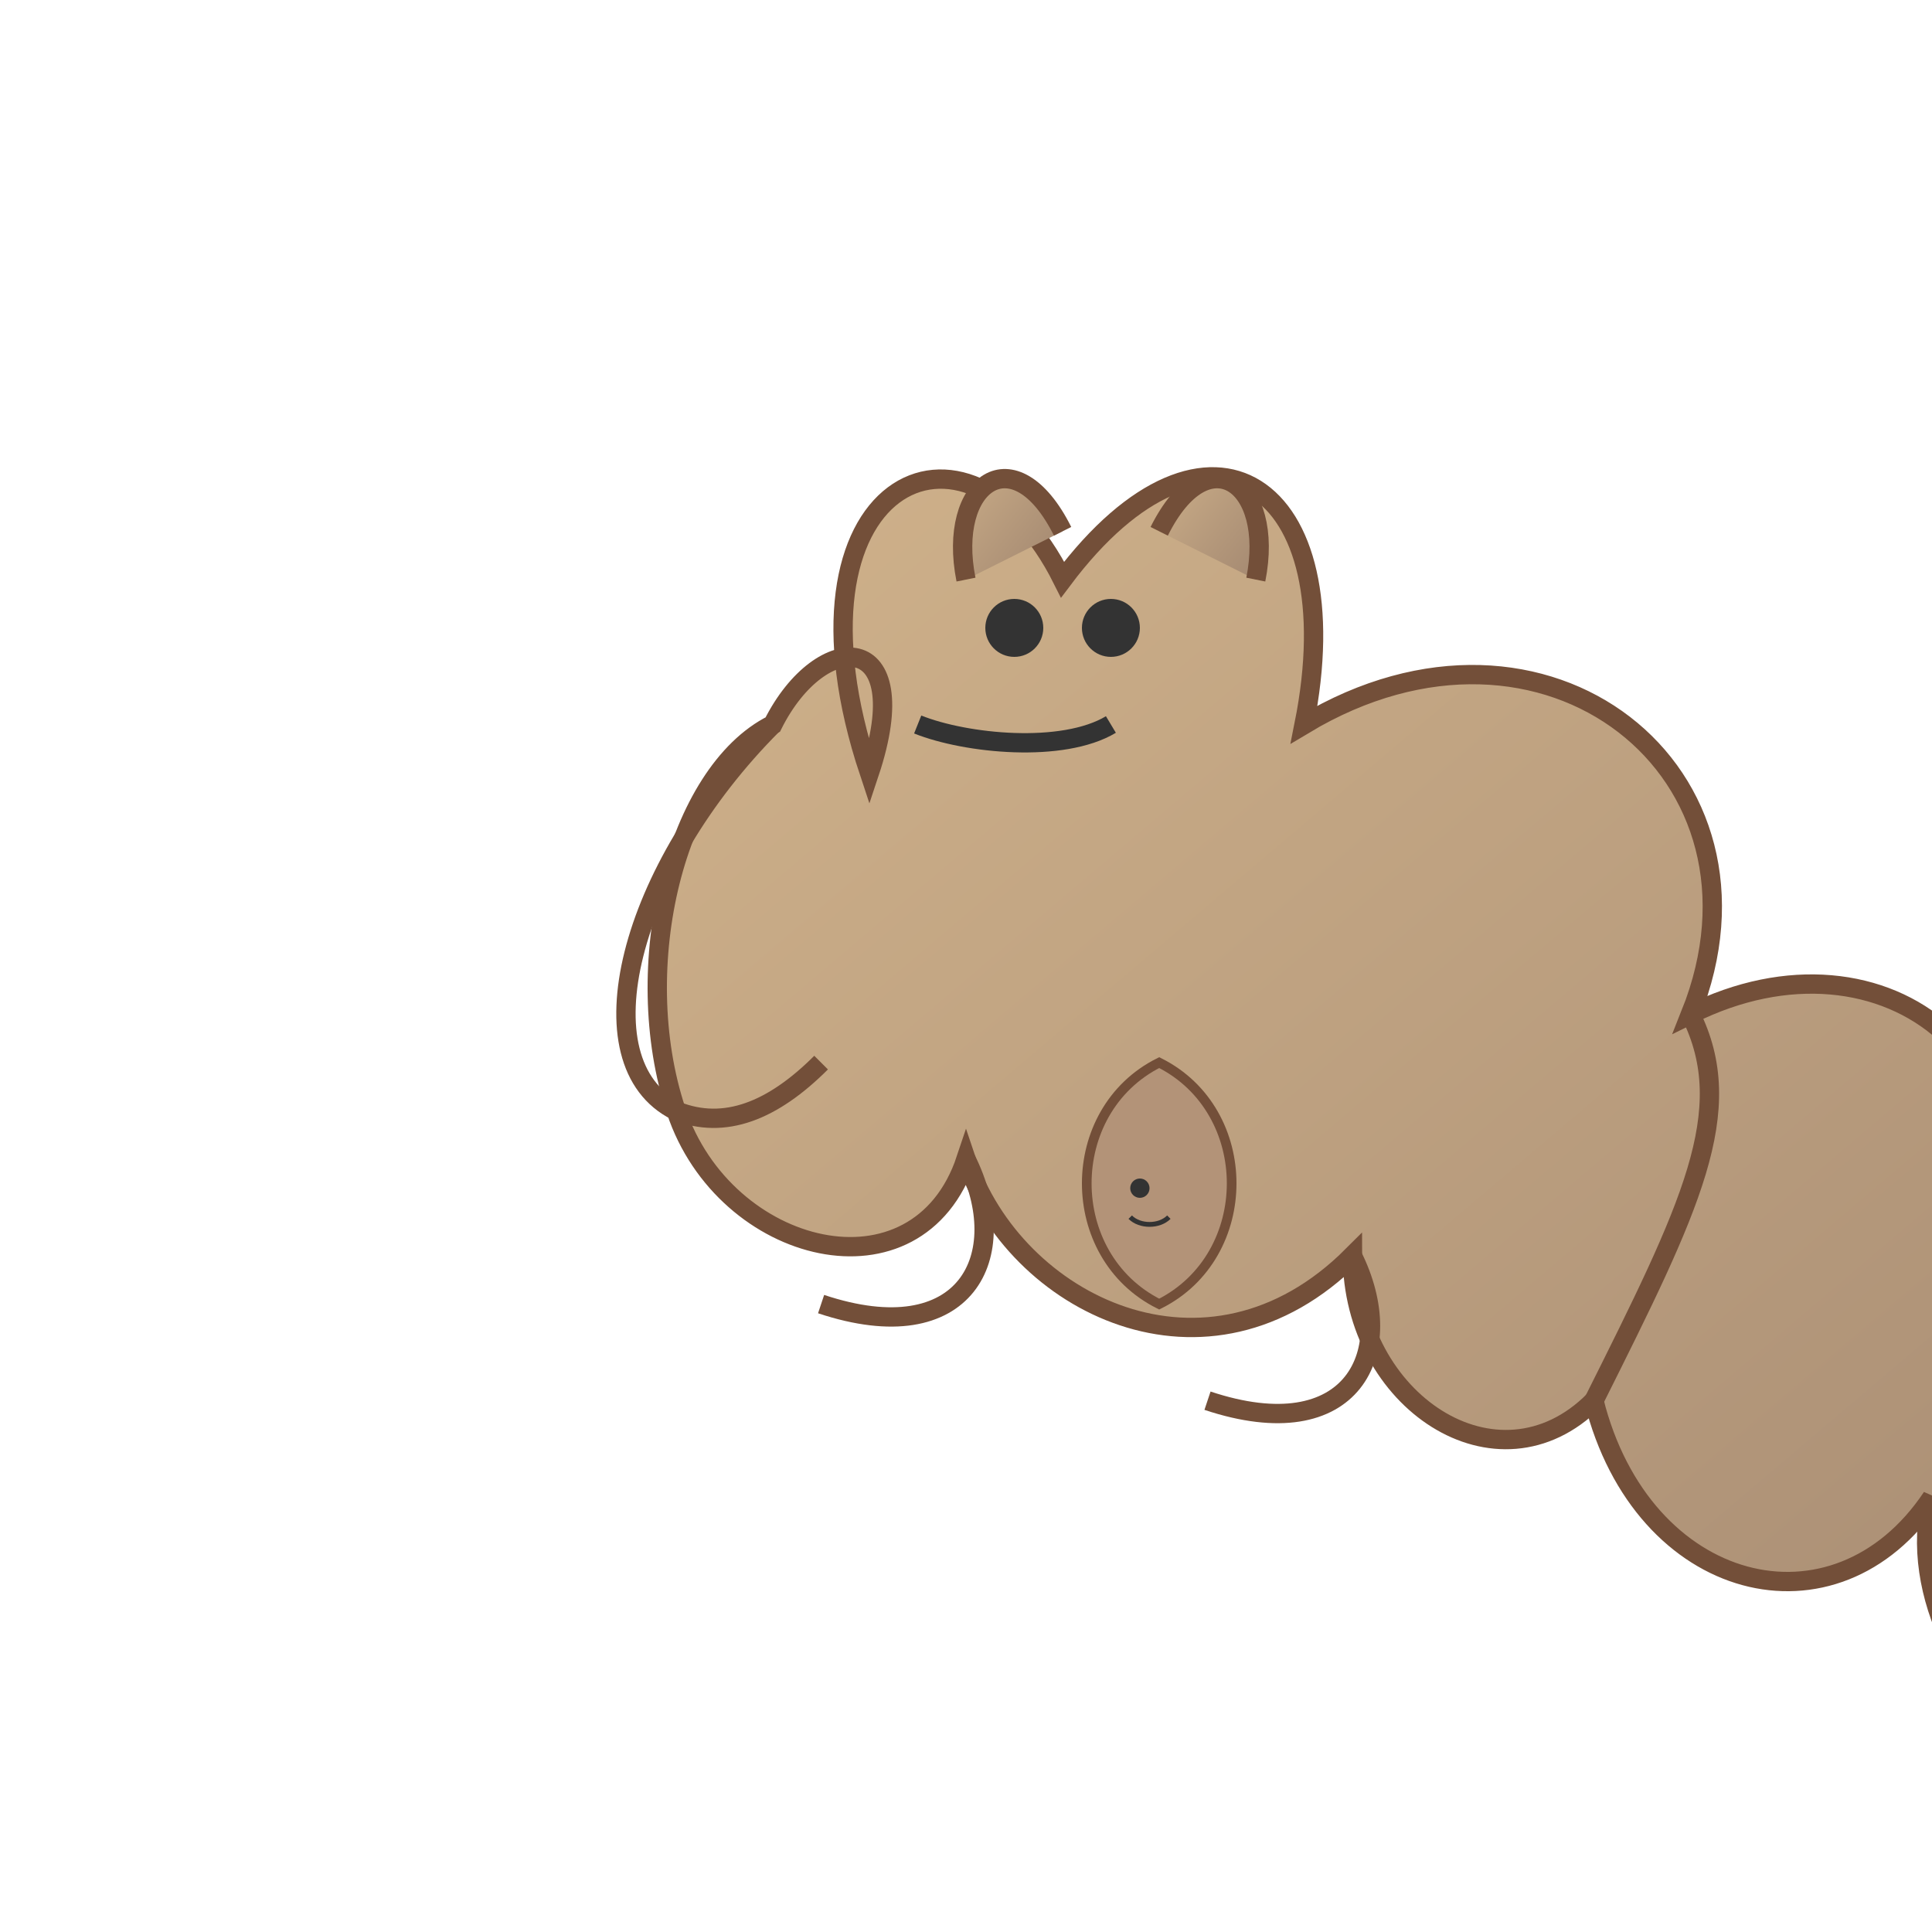 <svg xmlns="http://www.w3.org/2000/svg" width="200" height="200" viewBox="0 0 200 200">
  <defs>
    <linearGradient id="kangaroo-gradient" x1="0%" y1="0%" x2="100%" y2="100%">
      <stop offset="0%" stop-color="#D2B48C" />
      <stop offset="100%" stop-color="#A0856F" />
    </linearGradient>
  </defs>
  
  <!-- Kangaroo Body -->
  <path d="M90,80 C80,50 100,40 110,60 C125,40 140,50 135,75 C160,60 185,80 175,105
          C195,95 215,110 205,135 C210,125 220,120 230,130 C235,135 230,145 220,150
          C240,145 250,165 240,180 C225,200 195,175 200,155 C190,170 170,165 165,145
          C155,155 140,145 140,130 C125,145 105,135 100,120 C95,135 75,130 70,115
          C65,100 70,80 80,75 C85,65 95,65 90,80 Z" 
        fill="url(#kangaroo-gradient)" stroke="#734F39" stroke-width="2" />
  
  <!-- Eyes -->
  <circle cx="105" cy="65" r="3" fill="#333" />
  <circle cx="115" cy="65" r="3" fill="#333" />
  
  <!-- Nose -->
  <path d="M95,75 C100,77 110,78 115,75" stroke="#333" stroke-width="2" fill="none" />
  
  <!-- Ears -->
  <path d="M100,60 C98,50 105,45 110,55" stroke="#734F39" stroke-width="2" fill="url(#kangaroo-gradient)" />
  <path d="M120,55 C125,45 132,50 130,60" stroke="#734F39" stroke-width="2" fill="url(#kangaroo-gradient)" />
  
  <!-- Pouch -->
  <path d="M120,110 C130,115 130,130 120,135 C110,130 110,115 120,110 Z" fill="#B39378" stroke="#734F39" stroke-width="1" />
  
  <!-- Tail -->
  <path d="M80,75 C65,90 60,110 70,115 C75,117 80,115 85,110" fill="none" stroke="#734F39" stroke-width="2" />
  
  <!-- Legs -->
  <path d="M175,105 C180,115 175,125 165,145" fill="none" stroke="#734F39" stroke-width="2" />
  <path d="M140,130 C145,140 140,150 125,145" fill="none" stroke="#734F39" stroke-width="2" />
  <path d="M100,120 C105,130 100,140 85,135" fill="none" stroke="#734F39" stroke-width="2" />
  
  <!-- Little Joey -->
  <ellipse cx="120" cy="125" rx="5" ry="7" fill="#B39378" />
  <circle cx="118" cy="123" r="1" fill="#333" />
  <path d="M117,126 C118,127 120,127 121,126" stroke="#333" stroke-width="0.5" fill="none" />
</svg>
